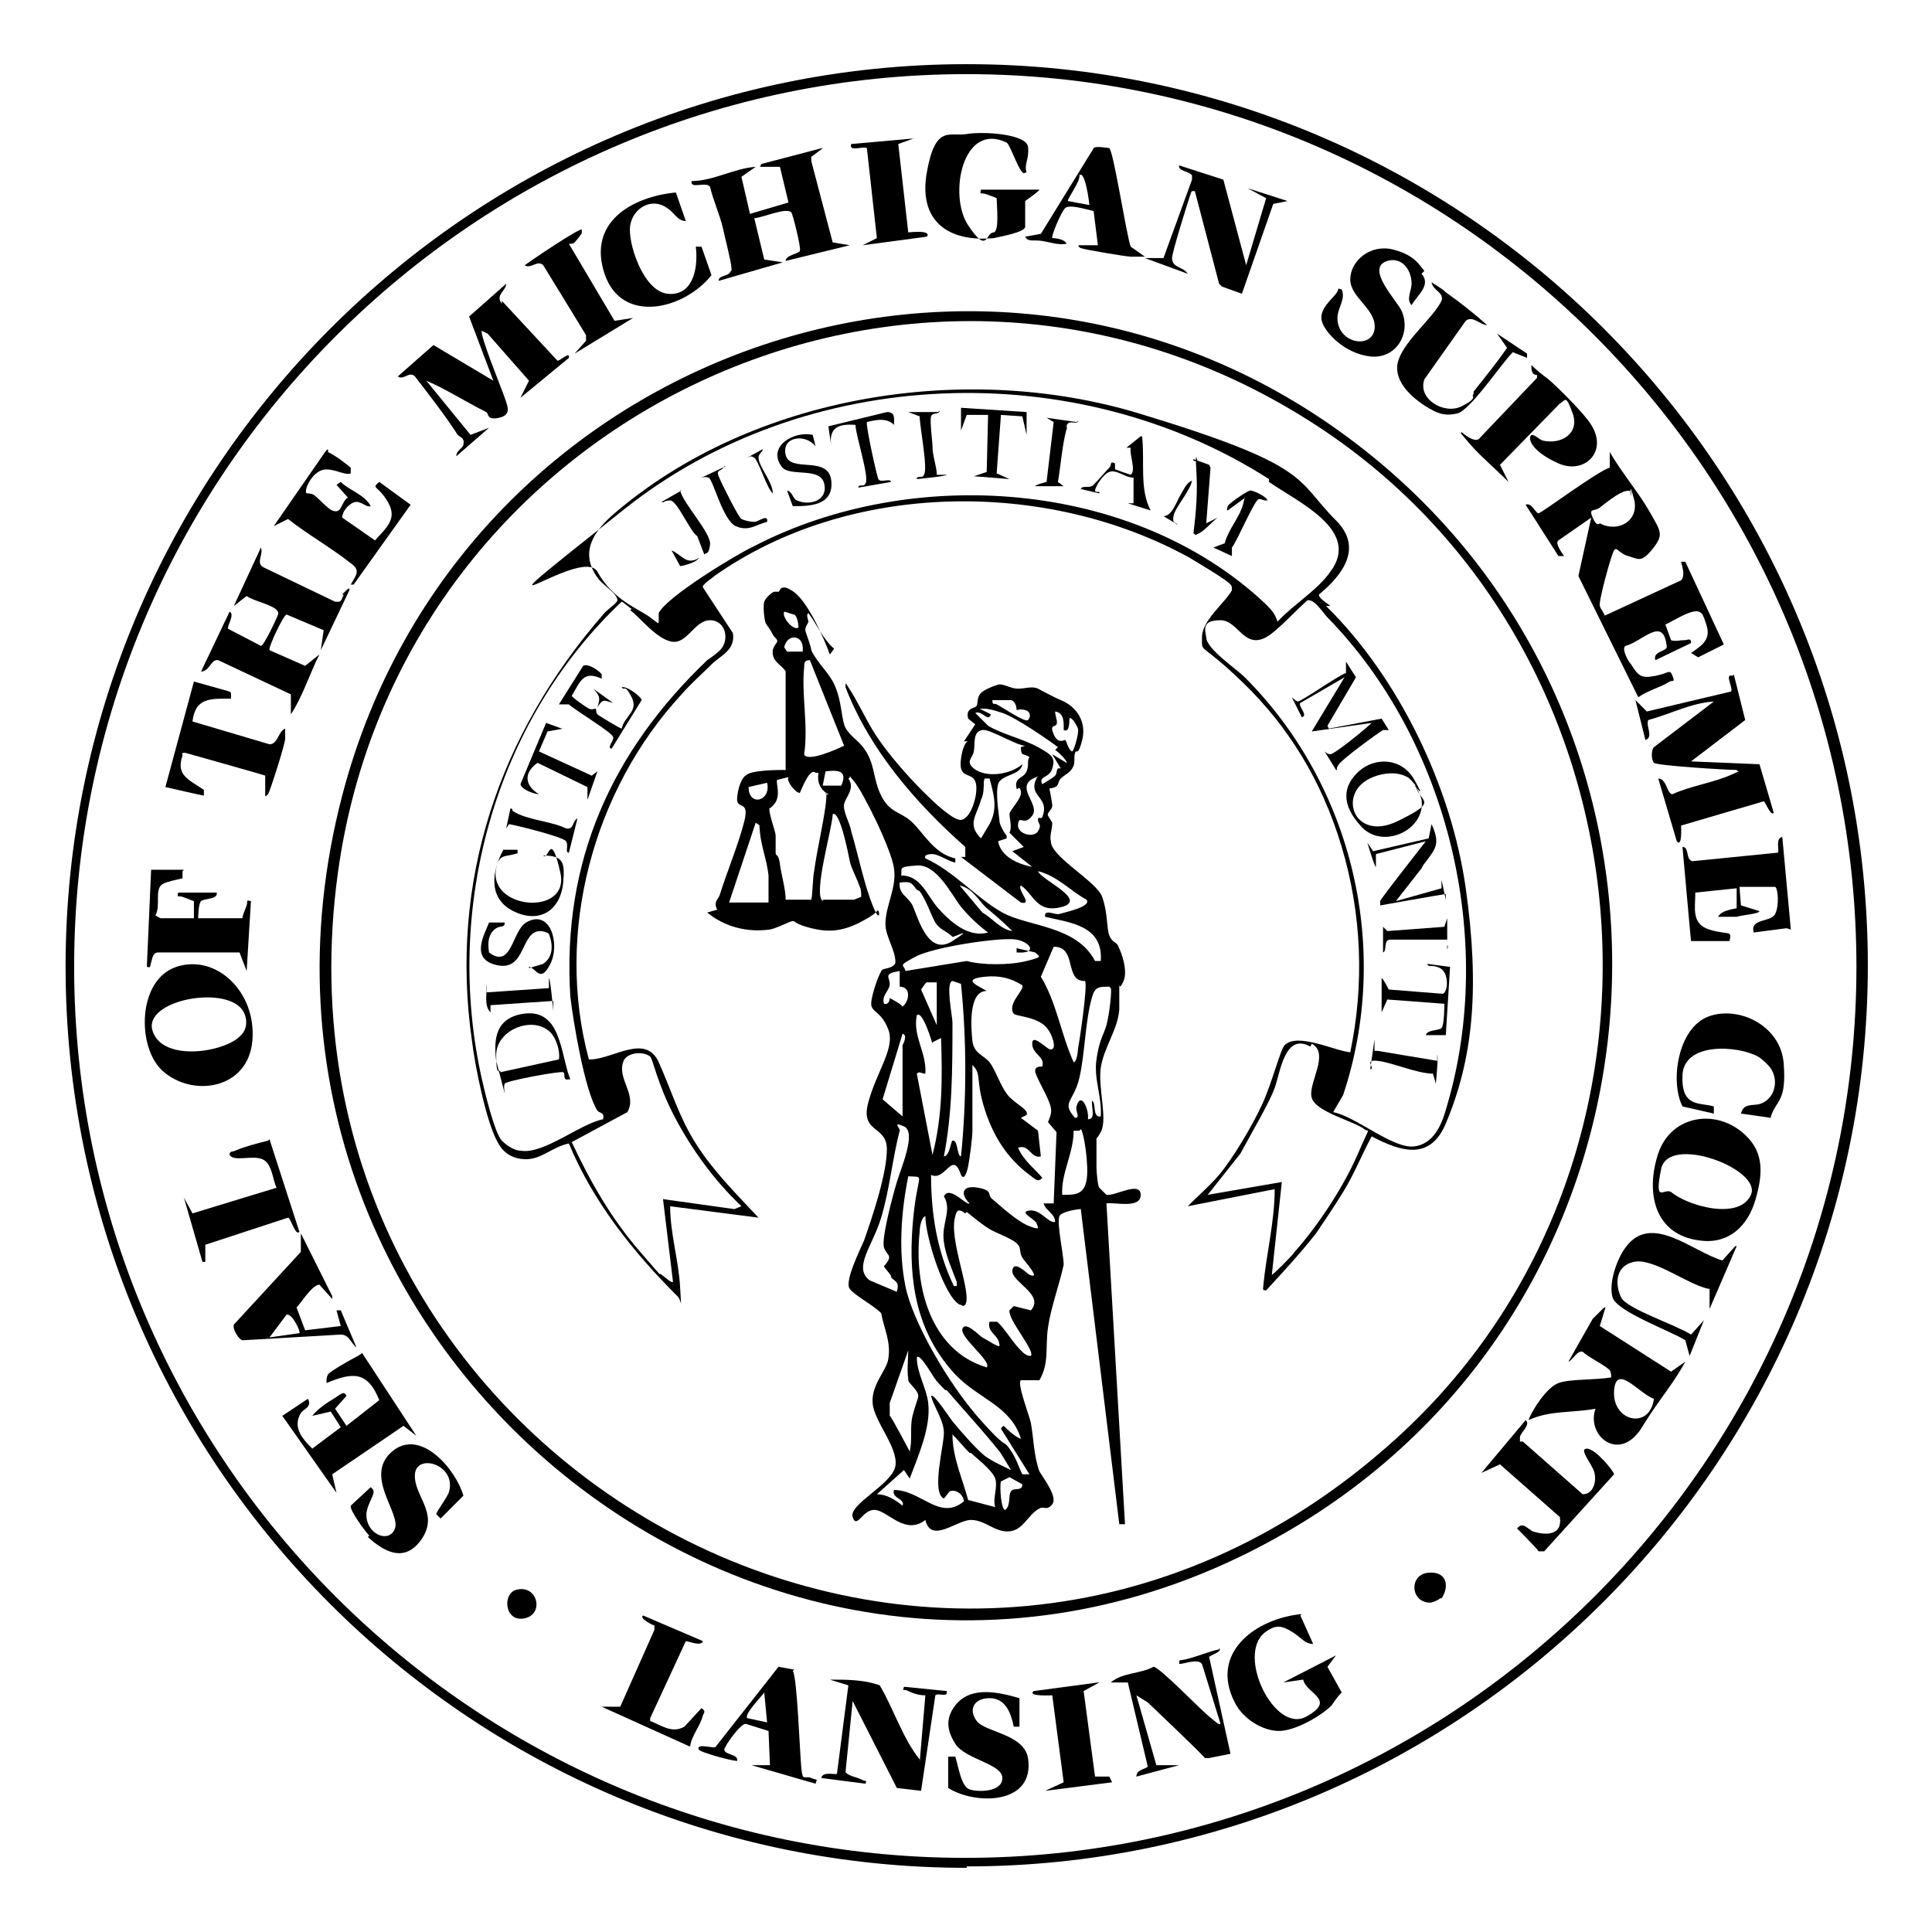 <?xml version="1.0" encoding="UTF-8"?>
<svg id="Layer_1" xmlns="http://www.w3.org/2000/svg" version="1.1" viewBox="0 0 135.5 135.5">
  <g>
    <path d="M95.1,31.1c25.3,19.3,23.6,58.4-3.3,75.4-35.3,22.2-78.2-10.9-67.8-50.7,8.1-31.1,45.3-44.4,71.1-24.7ZM91.8,29.5c-27.6-17.5-63.7-.3-68.1,31.7-5.7,41.4,42.5,68.3,74.1,39.8,21.8-19.6,18.7-55.9-6-71.5Z" />
    <path d="M112.5,43.2l5.4-2.5c.3-.3.1-.9,0-1.3h.3c0,0,2.7,5.8,2.7,5.8l-1.8.9-.5-.3c.7-.5,1.4-.9,1.1-1.9s-.4-.9-.4-.9c-.4-.5-2,.6-2.5.8l.4,1.1c.3.1.6,0,.9,0s.5-.2.5.2l-2.5,1.2c-.2-.6.7-.6.8-.9-.2-2.3-1.7-.4-2.9-.1-.3.2.2,1.1.4,1.3.5.8.7,1,1.7.8s1-.5,1.2,0,0,.3-.2.4c-.6.4-1.5.6-2.2,1.1l-4.2-8.5.9-4.1-2.3,1.6c-.3.2.4,1.1.4,1.1h-.4s-2.3-3.6-2.3-3.6c.4-.2.7.6.9.6s4.2-3,5-3.2v-1.1c.8,1.4,2,2.8,2.8,4.2s1,1.6.2,2.6-1,.7-1.7.5-.8-.7-1-.4-1.1,3.6-1,3.9.4.6.4.9ZM114.4,34.5c-.4-.4-1.8.8-2.2,1.1s-.8,0-.5.7.5.4.5.4c1.3.7,2.8-.2,2.4-1.7s-.2-.1-.2-.2c0-.1,0-.3,0-.3Z" />
    <path d="M121.6,47.3l.8,3.2-3.8,2.9,4.8.2,1,3.4c-.2.3-.6-.8-.7-.8l-5.8,1.7c0,0,.1,1.6-.3,1.1l-1.3-4.4c.6,0,.6,1.1,1,1.1,1.3-.6,2.9-.8,4.2-1.4s.4,0,.3-.3c-.7,0-5.6-.3-5.8-.5s-.2-.9,0-1.1l4.2-3.2c-1.6.1-3.1.9-4.6,1.3-.2.4.4,1.2-.2,1.4l-.7-2.8.8.8,5.9-1.4c.2-.2-.5-1.3.1-1.1Z" />
    <path d="M35.2,21.1l3.9,4.2c.2,0,.9-.7.8-.2l-3.4,2.8.6-1.2-2.9-3.3-.4-.2c-.2.2,1.4,4.1,1.6,4.7s.5,1.2-.4,1.4-.7-.3-.9-.4c-1.4-.7-2.8-1.6-4.2-2.2l3.1,3.8,1.3-.5-2.3,2c0-.4.4-.5.5-.8.1-.5-.2-.5-.4-.7-.9-1.4-2-2.8-3-4.1-.4-.4-.8.3-1.2,0l2.5-2.2,4.2,2.5-1.7-4.5,2.6-2.3c0,.5-.8.8-.3,1.4Z" />
    <path d="M24,41.7s.6-.7.5-.3l-2,4.2.2-1.4-2.6-1.1c-.2,0-1.3,2.3-1.2,2.5l2.5,1.1,1-.8c-.7,1.4-1.2,3-2,4.2v-1.4c0,0-5.1-2.4-5.1-2.4-.5-.1-.6.8-1.2.8l2-4.2c.4.2-.2,1-.1,1.2l2.3,1.2c.2,0,1.1-1.9,1.2-2.2.2-.6-1.7-.9-2.2-1.3l-.9.7,1.9-4.1c.2.5-.4,1.1.2,1.4l5,2.4h.3c.2-.1.2-.3.3-.5Z" />
    <path d="M57.7,10.4l-.8.6v.3c0,0,1.5,5.7,1.5,5.7l1.2.2-4.5,1.1c0-.4.9-.5,1-.7s-.5-2.6-.6-2.7c-.3-.4-2.1.4-2.6.4l.7,2.9,1.3.2-4.5,1.3c0-.4.6-.3.8-.6s.1-.1.1-.3c0-.4-.5-2.3-.6-2.8-.2-.9-.7-2-.9-2.9-.3-.4-1.4.2-1.3-.4,1.5,0,3-.9,4.5-1l-1,.7.6,2.6,2.7-.8-.6-2.5h-1.4s.1-.2.1-.2l4.2-1.1Z" />
    <path d="M112.6,91.7l-.4,1.3,5,3.2,1-.7c-.7,1.3-1.6,2.4-2.4,3.6s-.7,1.2-1.2,1.7c-1.5,1.4-3.3-.3-2.7-2-1.6.3-3.2.1-4.7.8.3-.8,1.3-2.3,2.1-2.6s2.6-.2,3.7-.4c0-.2,0-.3-.1-.5-.4-.4-1.5-.9-1.9-1.3-.4-.1-.7.6-1,.7l1.7-3,.8-.8ZM116,98.1c-1-.3-2.7-2.6-2.8-.5s2.5,2.7,2.8.5Z" />
    <path d="M11.4,75.1c-1.8-1.6-1.8-6.4,1-7.3s5.6,1.8,5.3,5.2-4.2,4-6.3,2.1ZM16.8,72.7c.5-.4.6-1.1.3-1.7-1-2-7.1-.9-6.4,1.3s5,1.5,6.1.4Z" />
    <path d="M122.4,79.6c1.4,1.3,1.2,2.9.7,4.6s-1.8,3.1-3.9,2.8c-3.2-.4-3.8-3.4-2.9-6.1s4.1-3.2,6.1-1.3ZM117.2,83.6c1.2,1,4.8,2,5.6.2s-5.8-4.3-6.3-1.8.2,1.3.7,1.6Z" />
    <path d="M108.6,26.6c.7.6,2.6,2.5,3,3.2,1.2,1.9-.5,3.5-2.3,2.7s-2.2-1.7-1.9-2c.3,0,.5.3.8.4,1.3.3,2.6-.5,2.1-1.9s-.5-.9-.9-.7l-4.2,4.3.6,1.2c-1-1-2.2-2-3-3s-.3-.2-.3-.5c0,0,1,.9,1.3.4l4-4.2v-.2c-.4,0-.4-.4-.4-.7.4.4.8.7,1.2,1Z" />
    <path d="M125.3,65.1l-2.3.3c-.3-1,1.2-.7,1.5-1.3s.2-1.8,0-1.9h-2.5c0,.1.1,1.3.1,1.3l1.3.4c0,.2-1.4.3-1.6.4-.4,0-.9,0-1.3,0,.2-.4.8-.5,1.3-.6v-1.4s-2.9.3-2.9.3c0,1.1-.3,2.2,1,2.6s1.6,0,1.4.8h-2.7c0,.1-.6-6.6-.6-6.6.5,0,.2.9.7,1l6-.6c.1-.2-.2-1,.3-1.1l.6,6.5Z" />
    <path d="M71.9,12.1c-.3.4-1-1.9-1.3-2.1-3.1-1.5-4.1,3.7-2.7,5.8s1.2.5,1.8.5c.4-.1.2-1.9.2-2.4-.2-.1-.5-.2-.8-.3s-.4.1-.3-.3h4.1c0,.1-1,.8-1,.8v1.8c0,.4-1.8.7-2.2.8-3.2.3-5.3-1.2-4.7-4.6s1.6-2.5,2.8-2.7,4.2,0,4.3.9-.3,1.2-.1,1.8Z" />
    <path d="M91.2,113.3l.9,2c-.6,0-.9-.5-1.4-.8-.8-.5-1.2-.6-2,0-2,1.6.7,7.1,2.9,5.9s0-1.6-.2-2.6l-1.4.2,3.7-1.9-.6.8,1,1.8c-.3.3-.5.6-.7.9-.8.8-2.6,1.8-3.7,1.8s-2.5-.8-3.1-2c-1.8-3.5,1.5-5.9,4.7-6.2Z" />
    <path d="M23,31.7c.6.3,1.1.7,1.6,1.1v.4c-.4.2-1.4-.5-2.1-.2s-1.2,1.4-1,1.6c.1,0,.3,0,.5.1.3.2,1,1,1.3,1.1.7.3.6-.6,1.1-.9l-.8-.9.3-.2c.6.6,1.7.9,2.1,1.7-.3.1-.6-.3-1-.3s-1,.6-1,1.1l2.3,1.6c.8-.9,1.6-1.5.9-2.7s-1.2-.9-.6-1.4l2.2,1.6-4,5.6h-.2c.4-.7.7-1,0-1.5-1.4-1.1-3-2-4.4-3.1l-1,.5,3.6-5.2c.3-.4.2,0,.2,0Z" />
    <path d="M64.5,123.6l.4-4.7c-.4,0-.8-.1-1.2-.3s-.4.1-.3-.3l3,.3c.1.5-.6.1-.8.3l-1,6.7-1.7-.2-3.1-6.1-.5,5c.3.3.7.3,1.1.5s.4,0,.3.3l-3.1-.4c.1-.5,1-.2,1.1-.3l.8-6.2-1.3-.4c1.2,0,2.4,0,3.5.4,1,1.7,1.6,3.7,2.8,5.2Z" />
    <path d="M85.8,12.6l1.6,6,1.4-4.7-1.3-.7,2.8.9-1,.2-2.2,6.3-1.4-.5-.2-.2-1.7-6.5c-.3,0-.2,0-.3.2-.2.6-1.3,4.1-1.3,4.5,0,.7.8.6,1.1,1.1l-3-1.1h1.3c0,0,2-5.5,2-5.5,0-.1,0-.2,0-.3-.2-.3-1-.3-.9-.7l3.1,1Z" />
    <path d="M25.4,94.9l3.8,5.8-.9-.7-5,3.4.3,1.3-3.8-5.4,1.8-1.2c.3.6-.3.7-.5,1-.6,1,.1,1.8.8,2.5l2-1.5-.7-1.1-1.3.3c.4-.5,1-.9,1.5-1.2s.7-.6.9-.2l-.8.9.8,1.2,2.3-1.8c-.8-2-1.8-2-3.7-1.2,0-.3,0-.4.1-.6s1.7-1.1,2.1-1.3Z" />
    <path d="M85.5,115.6c.3.2-.6.5-.7.6l1.5,6.8-1.5.3h-.3c0-.1-4-3.9-4-3.9l-.8-.5,1.4,4.9h1.6c0,0-3,.8-3,.8,0-.5.6-.5.8-.7l-1.4-5.9h-1.2c.8-.7,2.1-.6,3-1.1.4,0,3.2,2.9,3.8,3.4s.8.7.9.6l-1.3-4.2c-.3-.4-1.2,0-1.6,0,0-.4.1-.2.3-.3.4,0,2.4-.8,2.5-.7Z" />
    <path d="M25.9,107.7c-.3-.3-1.4-1.8-1.3-2.1l1.4-1.3c.2.2.2.2.2.4-.1.4-.4.8-.5,1.4-.1,1.5,1.6,2.2,2,1.1s-2.2-3.7-.2-5.4,4.5,1.3,5,3.1l-1.6,1.6-.3-.3c0-.2.8-1.2.9-1.6.5-1.9-2.3-2.7-2.4-1.2s1.7,2.7.5,4.5-2.7.9-3.8-.1Z" />
    <path d="M71.5,119.1v2h-.4c-.2-1-.6-2-1.7-2s-1.5.8-.9,1.6,3.3.9,3.6,2.6c.5,3.3-3.7,3.3-5.6,2.1v-2.2h.5c.2.6.4,2.1,1,2.3s2.3.2,2.3-.8-2.6-1.3-3.3-2.4-.6-1.9,0-2.7c1.1-1.4,3.1-.9,4.5-.5Z" />
    <path d="M99.7,19.2c.7.8-.3,1.5-.7,2.2-.4-.4,0-1,0-1.5,0-1-.7-1.9-1.7-1.6-1.6.5.7,2.8,1,3.5.7,1.6-.4,3.4-2.2,3.2s-3.2-1.7-3.4-2.5.7-1.5,1-1.9,0-.4.4-.3c.3.7-.3,1.3-.3,2,0,1.8,2.4,2.2,2.6.8s-1.7-2.2-1.7-3.5,1.4-2.5,3-2.1,1.9,1.2,2.2,1.5Z" />
    <path d="M16.2,48.6v.4c-1.4,0-2.5-.1-2.7,1.6l5.4,1.6c.6,0,.6-.9,1.1-1.1,0,.2,0,.5,0,.7,0,.4-1.1,3.8-1.2,3.9s-.2.2-.2.1v-1.4c.1,0-5.6-1.6-5.6-1.6-.3,0-.2,0-.2.2-.5,1.4.5,1.7,1.5,2.4v.4c-.1,0-2.7-.6-2.7-.6l2-7.4,2.5.7Z" />
    <path d="M12.8,61.1v.5c-.4.1-1,.2-1.4.4-.6.4-.1,1.5-.5,2.2,0,0,.3.2.4.2h2.3v-1.2c-.3-.1-.5-.2-.8-.3s-.4.1-.3-.3h2.7c.1.5-.9.4-1.1.6s-.2,1.2-.2,1.2h3.1c0-.2.2-.6.3-.9s-.1-.4.3-.3l-.3,4.9-.5-1.3h-5.7c-.4,0-.4.4-.5.7s0,.4-.3.3l.3-6.8h2.3Z" />
    <path d="M106.8,101.1l4.2,3.7c.8,0,1-1,.8-1.6s-1.1-1.6-.5-1.6,1.9,1.6,1.9,1.8l-4.9,5.4h-.4c0-.1-1.5-1.6-1.5-1.6.4-.5.7,0,1.1.2.9.3,2.1.3,1.9-1l-4.2-3.7-1.3.6,3.1-3.7c.4.3-.4.9-.4,1.2v.3Z" />
    <path d="M124.2,78.4l-2.1-.3c.2-.8.9-.5,1.4-.7,1.1-.4,1.3-1.9.5-2.7s-.7-.5-.7-.6c-1.5-.8-5.2-1-5.3,1.3s1.2,1.9,2.2,2.2v.5s-2.2-.5-2.2-.5c-.9-1.8-.3-5.5,1.8-6.3s5.1.6,5.3,3.3-.5,2.5-.9,3.7Z" />
    <path d="M47.4,13.5l.7,2c-.6,0-.8-.6-1.3-.9-1.1-.8-2.4,0-2.6,1.2s.9,4.6,2.6,4.8,2.2-1.6,2-3.3h.4c0,0,.7,2,.7,2-1.9,2.4-6.3,3.5-7.5-.1-1.2-3.6,1.9-5.4,5-5.7Z" />
    <path d="M121.8,87.4l-1.9,4.4v-1.4c-1.4-.2-3.9-2.2-5.3-1.9s-1.3,1.7-.9,2.5,3.8,1.9,4.9,2.6l.9-1-1,2.5-.3-1.1c-.9-.6-4.8-2-5.1-3s.3-2.7.9-3.5c1.8-2.5,4.7.3,6.8.9l.9-1Z" />
    <path d="M23.3,91.1l-.9-1c-.5,0-1.3,1.3-1.6,1.6l.6,1.6,2.5-.3-.3-1.1h.3c0,0,1.1,2.6,1.1,2.6-.4-.3-.5-.9-1.1-.9l-6.9.4c-.3-.1-.7-.8-.6-1.1l4.7-5.1v-1.3c0,0,2.2,4.4,2.2,4.4ZM21,93.5c.1-.1-.5-1.4-.9-1.3l-1.2,1.6,2.1-.3Z" />
    <path d="M101.4,20.5c1,.7,2,1.5,2.9,2.3-.5,0-1-.7-1.5-.3l-2.9,4.1c-.5,1.4,1.4,2.5,2.6,1.9s.7-.7.8-.8,0-.2.1-.3c.8-1,1.6-2,2.3-3l-.7-1,2.1,1.4v.3c0,0-1-.4-1-.4-.8.8-3,4.1-3.9,4.3s-1.4,0-2.2-.5c-1.1-.7-2.4-1.9-1.9-3.3s2.4-2.9,3-4.1c.2-.6-.6-.7-.7-1.3,0,0,.8.5.9.6Z" />
    <path d="M77.8,10.4c.3.2,1.2,6.1,1.5,6.9l1,.7c-.3,0-.7,0-1,0s-3.3-.5-3.5-.6-.2-.2-.1-.2h1.3s-.3-2.4-.3-2.4c-.5-.1-1.7-.5-2-.2s-1,2-.9,2.1c.3,0,.9.1,1,.4-.6.1-1.1-.1-1.7-.2s-1,.1-1.2-.3l1.1-.2,3.7-6c.1-.2,1.1,0,1.2,0ZM76.4,14.4c0-.2-.3-2.5-.7-2.1.1.4-.9,1.7-.8,1.8l1.6.3Z" />
    <path d="M18.9,79.9l2.1,6.5c-.3.3-.6-1-.8-1l-5.8,1.9v1.2c.1,0-.2,0-.2,0l-1.3-4.5.6,1.1,5.9-1.8c-.3-.6-.3-1.7-1-2s-2,.2-2.3-.3c0-.3.2-.2.4-.3.7-.3,1.5-.5,2.3-.7Z" />
    <path d="M55.6,117.2c.3.3.5,5.8.6,6.8s.2.5.7.7.4,0,.3.4l-4.5-1.3h1.3c0,0-.1-2.4-.1-2.4l-1.6-.5c-.4,0-1.5,1.6-1.5,1.8,0,.4,1,.3.9.8-.4,0-2.6-.6-2.7-.8-.2-.5,1.2,0,1.2-.2l4.4-5.6,1.1.2ZM53.8,120.8l-.2-2.1c-.2.3-1.4,1.5-1.2,1.8l1.4.3Z" />
    <path d="M49.3,115.1c-.1.4-1,0-1.2,0l-2.5,5.4v.2c.8.3,1.5.9,2.4.4l1.2-1.3c.3.2.2.3.1.5-.2.8-.8,1.4-.9,2.2l-6.2-2.8h1.3s2.4-5.4,2.4-5.4v-.3c-.1,0-1.1-.5-.8-.7l4.2,1.8Z" />
    <path d="M40.8,16.3c.1,0-.4.6-.5.7s-.2.1-.4.1l3.2,5.4,1.3-.2-4.1,2.5.8-.9v-.4s-3-4.9-3-4.9c-.4-.4-.9.3-1.3,0,.4-.3,3.8-2.6,4-2.5Z" />
    <path d="M77.1,118l-1.1.6.8,6h1s.2.4.2.4l-4.7.6,1.3-.6-.8-6.1c0,0-1.8.1-1.3-.3l4.5-.6Z" />
    <path d="M64.1,9.7l-1.1.4.7,6.2c0,0,1.7-.2,1.3.3l-4.5.6,1-.5-.7-6.3c-.2-.2-1.3.3-1.1-.3l4.5-.4Z" />
    <path d="M101,112.1c-.1.1-.5.3-.7.3-1.4,0-1.5-2-.1-2.1s1.4,1.1.9,1.8Z" />
    <path d="M36.2,111.5c1.5-.4,2,1.7.6,2s-1.6-1.7-.6-2Z" />
    <path d="M58.5,45.5c-.8-.7-1.2-1.7-1.8-2.5-.2.1,0,.5,0,.6s-.3.4-.2.7.4,1.1.4,1.3c.4.9,1.3,1.6,1.7,2.6s.4,1.9.6,2.6,1,1.1,1.4,1.7c.8,1.1.6,2.1,1.2,3.3s1.3,1.1,2.1,1.8,1.6,2.3,3.1,2.6v.3c-.5-.1-1.2-.6-1.6-.6s-.6.1-.5.3c2,.9,3.6,2.8,5.4,3.8s5.2.9,6.5,3.4h.4c.2-2.5-2.2-2.7-3.9-3.1-.1-.6.7-.1,1-.2s2.3-.5,1.9-1c-1.1-.6-2.1-1.7-3.4-2,.2.6,3.5,2,1.7,2.5s-2-.9-2.9-1.5c-.3.3.9,1.4,0,1.2l-4.2-3.2h.3c0,0,0-.7,0-.7-3.5-3.1-6.7-6.8-8.4-11.2,0-.4,0-.3.2,0,.6.9,1.1,2,1.7,3s1.5,2.1,2.3,3,3,3.2,3.8,3.3,1.4-2,1.1-2.7-1.2-.1-1-1.6.8-1.2.2-1.2l.8-1.2-.5-.4c-.2-.8.5-.7.6-.9s0-.6.3-.9,1.2-.6,1.3-.6c.4,0,.8.3,1.3.3s1-.2,1.4,0,1.1.6,1.6.8c1.2.5,1.8,1.6,1.5,2.8s-.4.6-.5.9,0,.6-.1.9c-.2.5-.6.6-.9.9s0,.6-.8.7c0,0,.2,1,.2,1.2,0,.3-.4.5-.3.7s.2.3.3.5c0,.5-.2.9-.1,1.3,0,1.1,3.2,2.8,3.6,3.9s.3,2.2.5,2.7.4.4.6.7c.3.6.7,1.8.4,2.5s-.3.2-.3.3c0,.4,0,1.2,0,1.7-.1,1.4-1.1,2.7-1.3,4.1s.5,3.6,0,4.5-.3.1-.3.4c0,.5,0,1.5,0,2s.1,1.4.2,1.5.5.5.5.5c.6.1,2.4-1,2.4,0s-1.8.5-2.4.6l1.3,22.5h-.4c0,0-2.7-22.1-2.7-22.1-.3,0-1.4.2-1.5.5-.2.5.3,2.7.3,3.4-.3,1.4-.9,3-1.1,4.4s.1,2.5-.6,3.7h-1.3c-.3.2.6,2.5.7,3,.2,1.1.2,2.3.6,3.4.3.5,1.3,1.8.9,2.3s-.6.1-.9.3c-.8.4-1.1,1.5-2.1,1.6s-1.7-.8-2.7-.8-2.8,1.7-3.2,0c-1.4,1.1-2.6-.6-3.5-.7s-1.3,1.4-1.6.5,2.8-2.3,3-3.6-1.5-3.1-1.6-4.4,1-2.3,1.1-3.1c.2-1.2-.3-2.1-.5-3.2-.6-.6-1.8-1.2-2.2-1.7s.7-2.7,1-3.4c.6-1.7,1.6-4.7,1.6-6.4s-1.9-1.1-1.3-3.3,1.9-3.8,1.4-5.1-1.2-1.2-1.2-1.8.6-2.3.8-2.4.8-.1.9-.5c0-.9-.7-1.8-.7-2.7,0-1.3.8-2.5.6-3.9s-2.2-5.4-2.8-6.1-.1-.3-.4-.2c.5.7-.2,1.3-.3,1.8s.4,1.3.5,1.9c.5,1.7.9,3.7,1.5,5.2s.5.1.3.4-1.2.8-1.4.9c-1.1.5-2,.6-3.2.3s-1.1-.5-1.3-.5-1.3.6-1.7.6c-1.5.2-3.1-.2-4.3-1.2l.7-.2c-.3-.6.1-.7.2-1.1.5-1.6,1.3-3.5,1.7-5.1s-.6-.7-.5-1.7.5-1.5.6-1.5c.3-.4,2.3-.4,2.8-.4v-6.9c-.2-.4-.8-.6-.9-1.2s.4-.8.3-1-.2-.2-.3-.4c-.2-.4-.4-.6-.5-.8s-.2-1.2-.1-1.5.6-.7.7-.7c.1,0,.3,0,.3,0,.1,0,.1-.6.9-.1,1.1.6,2.3,3.4,2.7,4.5ZM55.7,43.1c-.1,0-.6-.2-.7-.2-.2.4.7,1.4,1,1.1,0-.3-.1-.8-.3-.9ZM56.3,45.6c.1-1.1-1.1-1.2-1.3-.2l.2.3h1.1ZM56.8,46.3c-.4,0-.4.2-.4.5-.2,1.9.3,4.1,0,6.1.2.6,2.4-.4,2.8-.6l-2.4-6ZM71.3,49.8c0,0,0-.6-.4-.7h-1.3c0,.4.1.2.3.3.4.2,2,1.3,2.2,1.1s.2-.6-.2-.7-.5,0-.6,0ZM74.2,52.4c-.8-.6-3-2.1-3.9-2.4s-1.1-.3-1.6-.3l.8.4c-.2.6-.6-.3-1.1-.1l.9.9c1,.6,2.4.9,3.5,1.5s1.2.8,1,1.5-1,.5-.7,1.1c.3-.2.7-.4.9-.6s0-.6.4-.5l-.6-1,1,.6c.1-.1-.6-.8-.8-.9ZM74.6,51.3c0-.5.1-1.3-.6-1.4,0,.3.2.7.1.9s-.5,0-.2.7.7.4.8.4.2.7.5.8c.1,0,.5-1.3.4-1.6s-.5-.9-.6-.7c0,.3,0,1-.4.8ZM71.9,52.3c-.6,0-2.5-1.2-3-1.1-.7.1-.5,1-.6,1.5s-.6.7,0,1.2c.9.7,2.6.4,3.4-.3-.1.8-1.5.7-1.7,1.4s.1,2.4.1,2.6.3.8.5,1v.2s-.6.2-.6.2c.2,1.1,1.4,1.6,2.4,1.8l-1.4-1.1.8-.3-1-1c.2-.4,0-1,0-1.3s.9-1.1.8-1.6-.3,0-.3-.2c-.2-.8.5-.7.7-1.2s0-.7.2-1c-.4-.3-.6,0-.6-.7ZM57.7,55.1h1.3c.5-1.1-.3-1.1-1.1-1l-.2,1ZM57.2,54.2c-.4-.4-1,1.2-1.1,1.4-.2.1-1-.8-.8-1.1l-.8.2c-.1.2.3,1.1-.2,1.7s-.3,0-.3.2c-.2.2.4,1.7.4,2s0,.9,0,1.2.2,0,.3.8.4,1.7.4,2.5h1.8c.1-.4.1-1.6.2-2,.2-1.5.6-3.1.8-4.6s-.2-.6.2-.8c-.6-.3-.8-.9-.7-1.5ZM72.7,54.5c-1.7.6.3,1.9-.3,2.7s-.9-.1-1,.6,1.1,1,1.4.5,0-.5,0-.8.2,0,.3-.2c.6-1.5-1.2-1.4-.3-2.9ZM69.3,54.6c-.4,0-.2,0-.3.2,0,.4,0,.9-.2,1.3-.3,1.1-1,1.7,0,2.7l.6-1c.6-1.1.3-2.1,0-3.2ZM53.8,54.9l-1.3.3c0,1.4,1.6,1,1.3-.3ZM57.7,63.1h2.2s.5-.2.5-.2c0-.3,0-.5-.1-.7-.2-.6-.6-1.3-.7-1.8s-.7-3.6-1.2-3.3c0,.9-1.4,5.6-.7,6.1ZM51.1,63.3h2.8c0-.6,0-1.3,0-1.9-.1-1-.5-2-.6-3s0-.3,0-.5l-.3-.2-1.9,5.7ZM67.4,63.6c-.7-.9-1.7-3-3.1-2.9s-1,.2-1.1.7c1.4,0,1.8,1.4,2.6,2.3s2.1,2.1,3.5,1.7c-.7-.5-1.4-1.2-1.9-1.8ZM64.3,62.4c-.4-.5-.4-.6-1.2-.5-.1.8.6,1,.9,1.6.4.9,1.1,3.6,2.8,2.5s0-.2,0-.3c-.4-.4-.9-.5-1.2-1s-.6-1.5-1.1-2.2ZM69.1,63.6c-.5-.5-.9-1.3-1.8-1.5l1.6,1.9c.7.4,1.3,1.2,2.1,1.3-.6-.6-1.3-1.2-1.9-1.7ZM71.3,66.8c1.5.1,1-.7,0-.9s-5.8.5-7.1,1.2-.8.5-.7,1l4.3-.7c1.1.3,3,.3,4.2,0s.9-.3.6-.6l-1.3-.3ZM76,68.8c0,0-.4,0-.6-.3-.5-.7-.2-2.1-1.5-2.1l-.9,2.1c1.1,1.8,1.4,4,2.3,6,.2,0,.3-.7.3-.9.1-.5.7-4.5.5-4.8ZM63.1,68.1c-1.2.2-.7.4-.7.9s-.6.8-.4,1.4c.4.1.4-.4.4-.4s.8.4.9.6c.5-.4.6-1.4-.2-1.4v-1ZM68.2,74.6v4.7c0,.5-.2,2-.3,2.5s-.3,1-.5.6c-.6-1.8-1.1.5-2.1,0,0,2.7.4,5.3,1.6,7.8.3,0,.2,0,.2-.3-.3-.8-.8-1.9-.9-2.8-.2-1.3.6-2.2,0-3.2.4-.8,1.6.7,1.8.5-.7-.7-.5-1.3.6-1.1s.6.5,1,.8c.7.6,1.8,1.6,2.6,1.9s.6.1.5-.2-1.3-.8-.5-.9,1.3.9,1.8.8c0-.6-.7-.8-.8-1.3h.7c0,0,.2-5,.2-5l-.6-.7c.3-.7.3-.9,0-1.6s-.9-1.7-.9-2,.3-.3.5-.3c.2-.7-.6-.8-.7-1.5-.1-1,1.1.4,1.3.3.5,0,0-1.2-.2-1.4-.6-.9-2.2-.9-2.4-1.1-.5-.7.8-1.7.6-2-.8-.5-1.6-.7-2.6-.6s-1.1.3-.6.6l.7.4c-1.3,0-1.1,2.6-1,3.5s.8,1,1.2,1.5.7,1.5,1.2,2.2,1.6,1.1,1.4,1.5l-.4.2,1.2.9.2,1.8c-.7.2-.8-.9-1.6-.6.4.9,1.1,1.4,1.7,2.1-.3.4-.6,0-.9-.2-1.6-1.2-2.6-2.8-3.2-4.8s-.1-2.3-.9-3ZM65.7,68.9h-.7c0-.1-.4.5-.4.5l1.1,2.5v-3ZM67.4,81.1c.4-4,.4-8.1,0-12.1l-.6-.2c-.5.1,0,2.5,0,2.9,0,3.2,0,6.3-.6,9.4.4,0,.5-1.1.6-1.1.4-.1.3,1.1.6,1.1ZM77.8,69.2c-.7,0-1,0-1.2.7-.5,1.7-.5,4-.9,5.7s-1.3,1.7-.3,2.8c.4,0,0-.5.1-.8.3-1.1.9.2.8.9.6,0,.2-.9.3-1.3.3.2,0,1.2.6,1.1.1-1.4-.5-2.6-.3-4s.5-1.7.7-2.4.4-2.5.3-2.6ZM65.4,73.2c0,0-.7-2.4-1.1-2-.3,1.5.7,2.6.6,4.1-.3,0-.4-.2-.6,0l1.1,5.7c.7-2.7.7-5.4.6-8.2l-.6.3ZM63.3,78.3v-5c0,0,.4-.7,0-.8l-1.4,4.6,1.4,1.2ZM62.5,89.5c-.1-.2-.5-.6-.5-.7.7-.8.2-.7,0-1.3s.6-3.6.9-4.6,1.4-3.5.5-3.9-.2.2-.3.3c-.5,1.9-.7,4.1-1.3,6.1s-2,3.5-.8,4.4l1.9.8c.2-.7-.1-.7-.4-1ZM75.7,79.3h-.4c0,1.6-.9,3-.8,4.5.9,0,1.5,0,1.7-1s-.2-3.5-.4-3.6ZM71.6,100.9c-.7-2.3-3-2.8-4.6-4.5-2.7-2.9-3.3-6.5-3-10.4s1-3.4-.3-3.5c-.5,2.5-.7,5.2-.2,7.7s3,6.8,5.1,9.2,1.7,1.5,2.2,2.2.6,1.2.9,1.8h.5s-2-3.2-2-3.2c.2-.3.2-.2.4,0s.9.8,1.1.7ZM67.7,85.1c-.4-.3-.6-.3-.7.2-.5,1.6,1.2,5.4.7,6.2-.2.2-.2,0-.4,0-1.1-.6-2.4-4.8-2.4-6.2-.3.1-.4.8-.4,1.1-.4,3.7.7,8.3,4.7,9.5.4-.4-1.9-2.1-1.7-2.7s1.2.5,1.4.6,1.1.7,1.2.6c0-.8-.9-.9-.7-1.7.1,0,.3,0,.5,0s1.2,1.5,1.5,1.8.5.6.9.6c.3-.4-1.6-2.5-1.5-3.2l.3-.3,1.2.3c1-1.1-1.4-2-1.3-2.8s1.1.3,1.2.3c.9.4-.4-1-.5-1.2-.2-.3-.1-.7-.3-.9-.3-.4-1.5-.8-2-1.1s-1.1-.8-1.6-1.2ZM63.7,96.7c-.1-.5,0-1.5,0-2l-1.3,3.7v.9c.1,0,1.4,2.5,1.4,2.5.2-.8,0-1.7.2-2.5s.4-1.2.4-1.4c0-.4-.7-.9-.7-1.1ZM66.3,97.5c-.3-.3-.6-.6-.8-.9s-1-1.7-1.2-1.4c0,1.1.7,2.2.8,3.2.2,1.7-.7,3.7-1.3,5.3l-.4-.6-1.9,1.7c.7,0,1.3.4,1.8.8.2-.5-.8-.5-.6-1.1,1.9,0,3.2,2.2,4.9.8,0-.4-.5-.9-1-.7l-.4.5c-.9-.4,0-3.7,0-4.6s-.7-1.8-.9-2.6c.2-.2,1.4,1.7,1.6,1.9.5.6,1.7,2,2.3,2.4s1.1.6,1.7.9c0,0-.7-1.2-.8-1.3-1.2-1.5-2.5-2.9-3.7-4.3ZM68,101.9c-.4-.4-.8-.9-1.2-1.3,0,1.6.7,3.1,1.1,4.6l1.9.5c-.2-.6.2-1.4,0-2s-1.4-1.5-1.7-1.8ZM71.7,104.1l-.9-.5-.6.3c-.1.3,0,2,.3,2,.4-.3.2-1,.4-1.3s.7,0,.8-.4Z" />
    <path d="M93,42.5c5.1,5,8.8,12.7,9.8,19.8s.5,12-1.4,16.5c-1.1,2.6-3.1,2-5.2.9-.7,1.3-1.2,2.6-2,3.9s-1.3,2-1.9,2.9c-1.1,1.4-2.3,2.7-3.5,4-.3,0-.2-.1-.2-.3.2-2.2.8-4.5.8-6.8l-6.1,1.2c.7-.7,1.5-1.4,2.2-2.2,1-1.2,2.3-3.4,3-4.9s1.3-3.9,1.6-4.2c.9-.9,3.5.4,4.6.5,1-4.8.8-9.7-.6-14.4s-3.8-8.5-6.9-11.5-2.9-2-2.9-3.2,1.6-2.4,2.1-3.3c0-.2,0-.3-.1-.4-.2-.3-2.4-1.6-2.9-1.9-10-5.5-23.8-5.4-33.3,1.3-.2.2-.9.6-.8.8l2.1,3.2c.2,1.2-.9,1.6-1.5,2.2s-1.5,1.4-2.1,2.1c-6.2,6.7-8.9,16.7-6.5,25.6h.2c1.6-.1,3.8-1.8,4.7.2s1.4,3.8,2.6,5.7,2.8,3.5,4.4,5.2l-6.2-.8c0,1.9.6,3.8.7,5.7s.1.8-.2.6c-3.1-3.1-5.9-6.6-7.6-10.7-1.1.2-1.9,1.1-3,1.1s-1.7-.6-2-1.2c-.8-1.4-1.6-5.4-1.8-7.1-1.6-11.2,1.9-21.5,9.2-29.9.2-.3,1-.8,1-1,0-.5-1.1-1.1-1.4-1.6-1.3-1.8-.2-3.3,1.2-4.5,9.7-8.3,24.6-10.7,36.8-7s10.9,4.6,13.8,7.5c1.9,1.9.5,3.8-1.2,5.2,0,.3.6.6.8.8ZM89,33.6c-13.6-8.7-32.5-8-45.2,2.1s-3,2.4-1.9,4.4,2.9,2.6,3.7,3.2.5.4.6.3c0-.2,0-.4,0-.6.5-1.1,5.4-4.1,6.7-4.7,11-5.7,26.5-4.7,35.8,4,.5.5.7.7.9,1.3,1.1-1.2,2.8-2.2,3.7-3.5,2.2-2.9-2.3-4.9-4.3-6.3v-.2ZM93.1,43.3c-.3-.3-.9-1.3-1.4-1.2-.8.7-1.8,1.8-2.6,2.4-1.8,1.3-2.2-1-3.5-1s-1.1.6-1,1.2c0,.8,2.1,2.2,2.7,2.8,7.6,7.6,10.3,19.1,6.9,29.3l-.7,1.2c1.6.3,4.2,2.6,5.7,2.4s2-1.8,2.3-2.9c3.4-11.6.1-25.5-8.4-34.2ZM44.3,42.7c-.2-.1-.6-.5-.7-.5-8.9,8.4-12.5,21.5-9.8,33.5.2.9.9,3.8,1.4,4.3s1,.7,1.3.7c1.6.3,4.2-1.9,5.8-2.2.1-.5-.2-.4-.4-.6-.9-1.4-1.7-6.3-1.9-8-.6-9.5,2.9-17.2,9.6-23.6.3-.2.7-.5.9-.7.7-.7.4-2.1-.7-2.1s-1.6,1.7-2.7,1.5-2.3-1.8-2.9-2.2ZM91.9,73.4c-1.8-1-2.1,1.8-2.5,2.9s-1.6,3.1-2.4,4.6l-2.3,2.9,5.2-.9-.7,6.5c0,.1,1.5-1.4,1.6-1.6,1.6-1.8,3.4-4.5,4.4-6.8s.8-1.5.5-1.8c-.8-.6-3.4-1.2-3.7-2.2s1.3-3.1,0-3.8ZM45.6,74.1c-.5-.4-1.7-.3-1.9.4-.4,1.2,1,2.3.3,3.5l-3.9,2.1c1.3,2.8,2.8,5.4,4.8,7.7s1.1,1.3,1.5,1.6.7.6.8.5l-.7-5.8,5,.7.5-.2c-1.9-1.8-3.5-4-4.7-6.3s-1.5-4-1.7-4.2Z" />
    <polygon points="72 28.9 72 30.5 71.7 29.2 70.2 29.1 69.9 33.2 70.8 33.6 68.3 33.4 69.2 33.1 69.3 29.1 67.8 29.1 67.4 30.2 67.4 28.6 72 28.9" />
    <path d="M57,30.5l.2.8c-.7-.9-2.4-.7-2.1.6s3,0,3.2,1.8-1.6,1.8-2.7,1.8l-.4-1.1c.4.1.4.6.7.7.9.4,2.2,0,1.9-1.2s-2.5-.4-3-1.2c-1-1.4.9-2.5,2.2-2.2Z" />
    <path d="M62.8,29.9c-.5-.6-1.2-.5-2-.3-.1.2.7,3.8.8,4,.2.3.8-.1.9.2l-2.3.4c0-.3.4,0,.5-.3.3-.4-.7-3.4-.7-4.1-1.2-.1-1.9.2-1.7,1.5l-.2-1.4,4.1-1c.6,0,.5.4.5.9Z" />
    <path d="M88.8,35.1c-.2,0-.3-.1-.5-.1-.3,0-1.5,2.9-1.9,3.4v.6c0,0-1.3-.6-1.3-.6l.8-.3c.2-.9,1.1-1.9,1.3-2.8s.1-.3,0-.3l-1.1.8c-.1,0,0-.2,0-.3.1-.2,1.4-1.1,1.6-1.1s1.1.4,1.2.7Z" />
    <path d="M50.8,32.7c-.2.4-.6.2-.4.7s1.4,2.9,1.6,3,.6.2.9.2,1-.6.9,0c-.8.2-1.3.7-2.2.3s-1.6-3.3-1.9-3.4-.4,0-.5,0l1.7-.8Z" />
    <path d="M80.1,30.6c.2,1.7-.2,3.7.6,5.2l-1.6-.5h.4c0-.1,0-1.8,0-1.8-.6,0-1.2-.6-1.7-.4s-1,1.1-1,1.3.4,0,.3.2l-1.3-.3c.1-.3.6,0,.9-.3s.9-1,1.1-1.2,0-.5.4-.3v.4c-.1,0,1.1.4,1.1.4.4-.3-.1-1.4,0-1.9h-.3c0,0,1-.8,1-.8Z" />
    <path d="M75.6,29.5c0,.3-.5,0-.7.2s0,.3-.1.4c-.3,1.1-.4,2.5-.6,3.7l.4.3h-2c0-.1.8-.3.8-.3l.5-4.2-.5-.3,2.1.3Z" />
    <path d="M65.9,28.8c0,.3-.5.1-.6.4s.1,1.8.1,2.1c0,.7.3,1.4.3,2h.7c0,.1-2.1.3-2.1.3,0-.3.4,0,.5-.3.3-.4-.3-3.4-.3-4.1l-.8-.3h2.1Z" />
    <path d="M84.9,32.8l-.3,3.9.8-.4c-.4.3-.9.9-1.3,1.1s-.2.1-.4,0c.2-1.6.3-2.9.2-4.5s.1-.4.1-.5-.4,0-.3-.2l1.1.4Z" />
    <path d="M47.7,34.4c.2.9,2.2,3,2.1,3.8s-.3.5-.4.7l-.5-1.3c-.5-.3-1.4-2.5-1.9-2.5s-.4.2-.6.1l1.4-.8Z" />
    <path d="M53.5,31.5c0,.2-.3.3-.3.6,0,.6,1,1.7,1,2.5-.4-.3-1-2.3-1.3-2.5s-.4,0-.5,0l1.1-.6Z" />
    <path d="M82.6,36.8l-1-.6c.6,0,.9-1,1.2-1.5s.4-.8.8-1c-.1.7-1.2,1.9-1.3,2.5s.2.4.3.6Z" />
    <path d="M49,39.1c0,.3-1.1.6-1.3.6l-.6-1.1c.7.3,1,1,1.8.6Z" />
    <path d="M39.9,75.7c-.5.1-.2-.4-.4-.5s-4,.6-4.1.8,0,.6,0,.7l-.6-2.3c-.2-1.6,0-3,1.9-3.3,2.7-.4,2.6,2.9,3.3,4.6ZM38.6,72.4c-1.2-1.2-3.8-.2-3.8,1.6s.3.8.3,1.2l4.1-.9c.1-.6-.2-1.5-.6-1.9Z" />
    <path d="M42.2,47.6c-1.3-.6-1.5.2-2.1,1.2,0,.1,1,.8,1.2.9s.4,0,.5,0c0,0,0,.3.1.4s1.6,1,1.7,1c.2-.9,1.2-1.2.7-2.2s-.5-.4-.7-.7c.4-.1,1.4.7,1.4.9l-2.1,3.4c-.4,0,.2-.6.1-.8,0-.3-2.7-1.9-3.1-2.3h-.7c0,0,1.7-2.7,1.7-2.7.3-.2,1.1.3,1.3.6Z" />
    <path d="M37.1,67.9l1-.3c.7-.5.7-1.3.4-2.1-.1-.1-.4-.2-.6-.2-1.4,0-1,2.8-3,2.4s-.9-2.2-.6-3h1.1c0,.4-.3.2-.6.4-.6.4-.6,1.1-.5,1.7,1.6,1.2,1.6-1.5,2.6-2.1,1.7-1,2.4,1.5,1.7,2.9s-1,.3-1.5.2Z" />
    <path d="M39.5,51.1l-1.1.2-.6,1.4,3.7,1.7.4-.3-.7,2v-.9s-3.5-1.7-3.5-1.7c-1,.7-.9,1.6.1,2.2-.3,0-1.2-.3-1.3-.7l1.8-4.3,1.1.4Z" />
    <path d="M36.3,59.6c0,.4,0,.2-.2.3-.7.2-1.1,0-1.3,1-.6,2.9,5.2,3.4,4.5.3s-.8-.8-1.2-1.2c1.5,0,1.5.6,1.4,1.9-.2,2-1.7,2.9-3.5,2s-1.5-2.8-.7-4.3h1.1Z" />
    <path d="M38.8,70.9v-.7c-.1,0-4.4.3-4.4.3v.5c-.5-.5-.2-1.4-.3-2v.6c.1,0,4.4-.3,4.4-.3v-.7c.1,0,.3,2.3.3,2.3Z" />
    <path d="M36,56.9c.9.6,2.7.7,3.7,1.2.6.1.4-.5.8-.7l-.6,2.4c-.3,0,0-.5-.2-.8s-3.4-1.1-4-1.2l-.2.3.3-1.4c.2,0,.1.2.2.2Z" />
    <path d="M43,49.3c-.7-.2-.7-.3-1.1.3.2-.6.2-.8-.3-1.3l1.4,1Z" />
    <path d="M93.2,51.1l3.7-.7.5.8c-.1,0-.3,0-.4,0-.5.3-2.8,2-3.1,2.4s0,.4-.2.4l-.8-1.3c0,0,.2.2.4.2.3,0,2.5-1.8,2.9-2.2l-4.2.6,2.3-3.8-3.1,1.8c-.2.2.6.9.1,1l-.7-1.4c0,0,.2.2.4.3.3,0,2.8-1.8,3.4-2v-.8s.7,1.1.7,1.1l-2,3.4Z" />
    <path d="M99.3,55.1s-.5-.6-.6-.6c-.7-.4-1.7-.3-2.4,0-2.6,1-1.4,4.6,1.7,3.1s1.5-1.3,1.3-2.5c.1.3.3.6.4,1,.3,2.1-2.7,3.5-4.2,1.9s-1.3-2.9-.2-3.9,3-1,3.9.6,0,.3,0,.4Z" />
    <path d="M99.7,60.9l-1.8,2.3,3.2-.9v-.6c0,0,.3,1.4.3,1.4v-.4c-.1,0-4.6.8-4.6.8v-.3c-.1,0,3.2-4.2,3.2-4.2l-3.5.9v.9c-.1,0-.6-1.7-.6-1.7l.4.6,3.9-.9.2-1c.7,1.5.2,1.8-.6,2.9Z" />
    <path d="M101.7,67.8l-.3,4.8h-1.4c.1-.4.9-.3,1.1-.5s.2-1.6.2-1.7l-4-.3-.4.9v-2.4c.1,0,.5.8.5.8l3.8.3c.4-.2.4-1.5-.2-1.8s-.8,0-.9-.3l1.5.2Z" />
    <path d="M96.6,73.7l4.2.7v-.4c.1,0-.1,2-.1,2l-.2-.7c-1.1,0-2.9-.8-3.9-.9s-.1.5-.5.6l.3-2.1v.8Z" />
    <path d="M97,65l.3.3,4-.3.2-.6v1.9c.1,0,0,.3,0,.3v-.7c0,0-4,0-4,0-.5,0-.2.8-.5.9v-2Z" />
  </g>
  <path d="M67.8,131c-34.9,0-63.2-28.4-63.2-63.2S32.9,4.5,67.8,4.5s63.2,28.4,63.2,63.2-28.4,63.2-63.2,63.2ZM67.8,5.2C33.3,5.2,5.2,33.3,5.2,67.8s28.1,62.5,62.5,62.5,62.5-28.1,62.5-62.5S102.2,5.2,67.8,5.2Z" />
</svg>